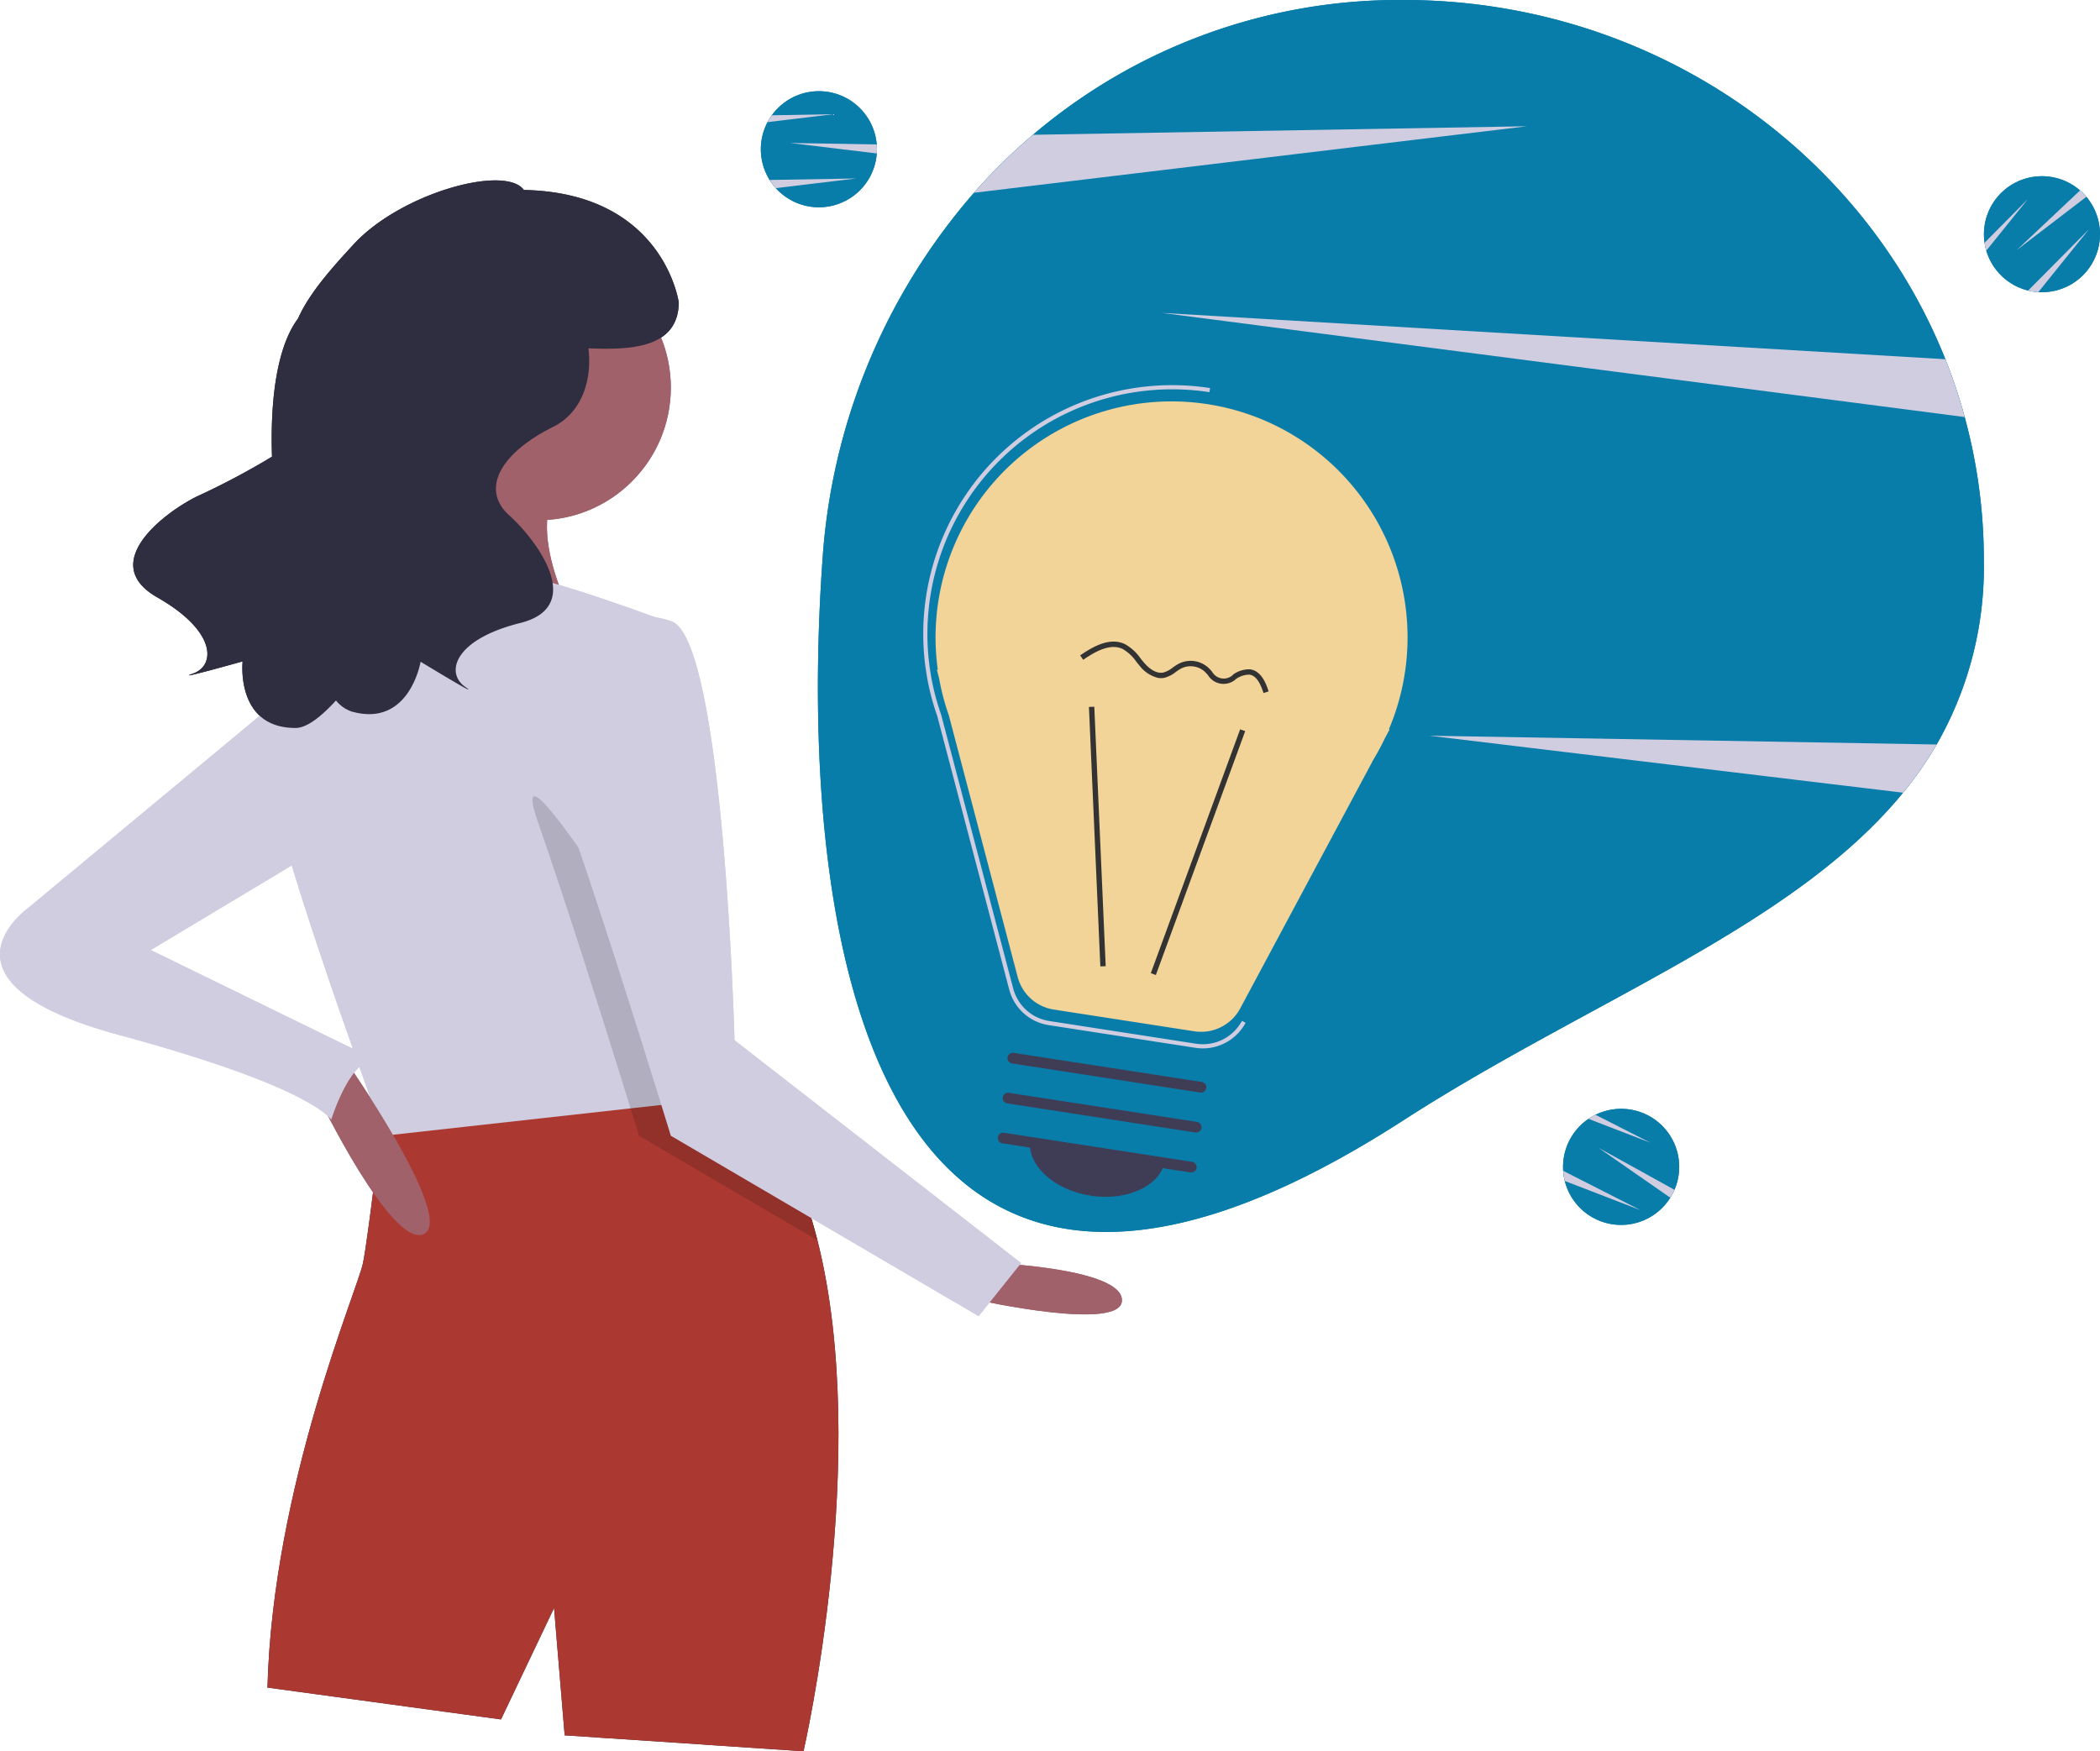 <svg xmlns="http://www.w3.org/2000/svg" width="269.053" height="224.424" viewBox="0 0 269.053 224.424"><defs><style>.a{fill:#097daa;}.b{fill:#d0cde1;}.c{fill:#a0616a;}.d{fill:#2f2e41;}.e{opacity:0.15;}.f{fill:#3f3d56;}.g{fill:#ac3931;}.h{fill:#f2d398;}.i{fill:#333;}</style></defs><g transform="translate(-1208 -1560)"><path class="a" d="M637.427,99.295a45.718,45.718,0,0,1-6.05,23.616,47.188,47.188,0,0,1-4.3,6.175c-14.108,17.255-40.338,26.7-64.045,42-69.978,45.156-77.558-27.2-74.4-71.789a79.556,79.556,0,0,1,19.412-47.089,73.882,73.882,0,0,1,7.556-7.429A72.374,72.374,0,0,1,563.032,27.5c31.682,0,58.738,19.109,69.466,46.038A69.546,69.546,0,0,1,637.427,99.295Z" transform="translate(824.744 1532.497)"/><path class="b" d="M634.18,88.423l-70.836,8.523a73.89,73.89,0,0,1,7.556-7.429Z" transform="translate(769.447 1487.757)"/><path class="b" d="M848.031,383.626a47.19,47.19,0,0,1-4.3,6.175l-60.677-7.3Z" transform="translate(608.09 1271.782)"/><path class="b" d="M756.888,191.841,654.054,178.5l100.359,5.933A69.2,69.2,0,0,1,756.888,191.841Z" transform="translate(702.828 1421.602)"/><path class="a" d="M475.391,78.94c0,.183-.005.364-.021.542a7.436,7.436,0,1,1-13.991-4.013,6.828,6.828,0,0,1,.547-.879,7.434,7.434,0,0,1,13.439,3.745C475.384,78.534,475.391,78.736,475.391,78.94Z" transform="translate(844.963 1500.183)"/><path class="b" d="M485.673,97.3c0,.183-.005.364-.021.542L474.519,96.5l11.128.191C485.665,96.9,485.673,97.1,485.673,97.3Z" transform="translate(834.681 1481.821)"/><path class="b" d="M475.865,113.615l-10.3,1.24a7.456,7.456,0,0,1-.786-1.049Z" transform="translate(841.834 1469.256)"/><path class="b" d="M472.194,82.615l-8.435,1.015a6.844,6.844,0,0,1,.547-.879Z" transform="translate(842.583 1492.022)"/><path class="a" d="M861.522,573.429c-.086.162-.175.319-.273.469a7.436,7.436,0,1,1-10.478-10.1,6.837,6.837,0,0,1,.9-.52,7.434,7.434,0,0,1,10.115,9.608C861.705,573.066,861.618,573.249,861.522,573.429Z" transform="translate(560.748 1139.585)"/><path class="b" d="M874.038,587.225c-.086.162-.175.319-.273.469l-9.207-6.4,9.74,5.386C874.222,586.862,874.134,587.044,874.038,587.225Z" transform="translate(548.232 1125.79)"/><path class="b" d="M857.479,597.5l-9.679-3.733a7.444,7.444,0,0,1-.2-1.3Z" transform="translate(560.689 1117.576)"/><path class="b" d="M867.7,568.973l-7.927-3.058a6.842,6.842,0,0,1,.9-.52Z" transform="translate(551.745 1137.465)"/><path class="a" d="M1063.283,114.75c.128.131.25.264.363.4a7.436,7.436,0,1,1-12.818,6.9,6.85,6.85,0,0,1-.222-1.011,7.434,7.434,0,0,1,12.235-6.7C1062.993,114.464,1063.14,114.6,1063.283,114.75Z" transform="translate(411.658 1470.07)"/><path class="b" d="M1074.943,119.808c.128.131.25.264.363.4l-8.905,6.815,8.1-7.633C1074.654,119.522,1074.8,119.661,1074.943,119.808Z" transform="translate(399.997 1465.013)"/><path class="b" d="M1079.68,138.039l-6.508,8.079a7.444,7.444,0,0,1-1.3-.2Z" transform="translate(395.975 1451.319)"/><path class="b" d="M1056.384,123.526l-5.33,6.616a6.85,6.85,0,0,1-.222-1.011Z" transform="translate(411.432 1461.977)"/><path class="c" d="M567.625,636.956s16.319.68,16.319,4.76-18.359,0-18.359,0Z" transform="translate(767.801 1084.91)"/><path class="d" d="M291.191,633.313l-30.6-2.04-1.36-16.319-6.8,14.28-29.919-4.08c.68-25.839,11.56-51,12.24-54.4s2.305-17.448,2.305-17.448c2.972-6.3,18.543-6.895,30.749-6.324,5.059.231,9.547.666,12.314.979,1.829.2,2.91.354,2.91.354,4.875,5.025,8.017,11.872,9.948,19.522C299.943,595.4,291.191,633.313,291.191,633.313Z" transform="translate(1019.755 1151.11)"/><circle class="c" cx="16.999" cy="16.999" r="16.999" transform="translate(1259.948 1592.67)"/><path class="c" d="M272.938,229.879s-4.76,21.079-12.24,27.2,29.239,0,29.239,0-8.16-13.6-2.04-19.719S272.938,229.879,272.938,229.879Z" transform="translate(992.451 1383.871)"/><path class="b" d="M280.059,371.443l-11.281,1.251L237.221,376.2s-.15-.4-.415-1.129c-2.292-6.249-13.328-36.657-14.545-45.79-1.36-10.2,12.92-22.439,12.92-22.439s13.6-2.72,17.679-2.72,20.4,6.12,20.4,6.12l6.086,54.745.524,4.739Z" transform="translate(1020.008 1329.343)"/><path class="e" d="M386.839,468.6l-22.868-13.4s-.4-1.306-1.081-3.509c-.34-1.1-.755-2.434-1.224-3.944-2.638-8.473-7.065-22.453-10.614-32.666-5.44-15.639,21.079,27.879,21.079,27.879l1.326,1.027.524,4.739c1.829.2,2.91.354,2.91.354C381.766,454.1,384.908,460.949,386.839,468.6Z" transform="translate(925.896 1250.35)"/><path class="b" d="M363.974,326.725s-6.8,8.84-1.36,24.479,12.919,40.119,12.919,40.119l39.439,23.119,5.44-6.8-36.719-28.559s-1.36-51.678-8.16-53.718A13.934,13.934,0,0,0,363.974,326.725Z" transform="translate(918.413 1314.223)"/><path class="c" d="M246.836,543.147s9.52,19.719,13.6,17.679-10.2-22.439-10.2-22.439Z" transform="translate(1001.893 1157.3)"/><path class="b" d="M133.194,352.77,97.155,382.689s-13.6,9.52,11.56,16.319,27.2,10.88,27.2,10.88,2.72-8.84,6.12-7.48l-29.239-14.28,23.8-14.279Z" transform="translate(1114.515 1293.618)"/><path class="d" d="M165.9,155.05a96,96,0,0,0,9.626-5.1c-.249-7.409.663-14.135,3.334-17.7,1.5-3.4,4.647-6.812,7.113-9.5,6.055-6.591,19.444-10.27,21.819-6.977,17.961.355,19.852,14.433,19.852,14.433-.093,5.889-6.214,6.075-11.575,5.86.48,4.02-.8,8.2-4.5,10.05-7.085,3.542-9.21,8.148-5.668,11.336s9.919,11.69,1.417,13.816-9.565,6.376-7.085,8.148-5.668-3.188-5.668-3.188-1.417,8.5-8.856,6.376a4.475,4.475,0,0,1-1.988-1.409c-2.009,2.208-3.8,3.513-5.152,3.52-7.737.041-6.809-8.528-6.809-8.528s-9.183,2.579-6.318,1.542,2.988-5.417-4.626-9.756S161.63,157.165,165.9,155.05Z" transform="translate(1067.323 1468.572)"/><path class="f" d="M545.072,255.578l-.123-.016.3,1.144a30.031,30.031,0,0,0,1.235,4.695l8.825,33.546a5.686,5.686,0,0,0,4.63,4.172l18,2.784a5.686,5.686,0,0,0,5.882-2.935l17.1-31.944a30,30,0,0,0,1.463-2.733l.581-1.085-.091-.012a30.237,30.237,0,1,0-57.8-7.617Z" transform="translate(783.077 1390.257)"/><path class="b" d="M574.7,298.333a6.193,6.193,0,0,1-.947-.073l-18.812-2.91a6.207,6.207,0,0,1-5.055-4.556l-9.224-35.065a31.637,31.637,0,0,1-1.3-4.928l-.233-1.534a31.878,31.878,0,0,1,36.49-35.553l-.081.525a31.358,31.358,0,0,0-35.837,35.3l.179,1.147a31.421,31.421,0,0,0,1.285,4.887l9.231,35.085a5.676,5.676,0,0,0,4.623,4.167l18.811,2.91a5.686,5.686,0,0,0,5.873-2.931l.468.251A6.22,6.22,0,0,1,574.7,298.333Z" transform="translate(787.416 1396.018)"/><rect class="b" width="33.282" height="0.687" transform="translate(1355.443 1684.712) rotate(-69.885)"/><rect class="b" width="0.687" height="33.282" transform="translate(1347.515 1650.597) rotate(-2.516)"/><path class="f" d="M599.513,579.124l-24.1-3.729a.687.687,0,0,1,.21-1.358l24.1,3.729a.687.687,0,1,1-.21,1.358Z" transform="translate(761.014 1131.124)"/><path class="f" d="M601.84,559.851l-24.1-3.729a.687.687,0,0,1,.21-1.358l24.1,3.729a.687.687,0,0,1-.21,1.358Z" transform="translate(759.305 1145.278)"/><path class="f" d="M604.167,540.578l-24.1-3.729a.687.687,0,0,1,.21-1.358l24.1,3.729a.687.687,0,0,1-.21,1.358Z" transform="translate(757.596 1159.432)"/><path class="f" d="M598.046,584.267c4.781.74,9.069-1.325,9.578-4.613l-17.314-2.679C589.8,580.263,593.265,583.528,598.046,584.267Z" transform="translate(749.679 1128.959)"/><path class="b" d="M624.549,341.736a4.232,4.232,0,0,1-2.346-1.517c-.153-.179-.3-.364-.451-.55a5.366,5.366,0,0,0-1.771-1.648c-1.577-.736-3.435.292-5.043,1.394l-.389-.567c1.769-1.212,3.831-2.332,5.722-1.45a5.953,5.953,0,0,1,2.016,1.84c.145.18.289.36.437.533.485.566,1.452,1.484,2.489,1.273a3.346,3.346,0,0,0,1.194-.632,6.393,6.393,0,0,1,.845-.533,3.365,3.365,0,0,1,3.694.522,6.675,6.675,0,0,1,.5.53,1.71,1.71,0,0,0,2.765.325,3.553,3.553,0,0,1,2.08-.623l.074.01c1.353.209,1.977,1.706,2.33,2.823l-.655.207c-.48-1.518-1.064-2.273-1.83-2.358a3.021,3.021,0,0,0-1.673.545,2.344,2.344,0,0,1-3.608-.476,6.048,6.048,0,0,0-.448-.476,2.7,2.7,0,0,0-2.925-.413,5.8,5.8,0,0,0-.753.478,3.9,3.9,0,0,1-1.453.744A2.258,2.258,0,0,1,624.549,341.736Z" transform="translate(731.841 1305.139)"/><path class="a" d="M637.427,99.295a45.718,45.718,0,0,1-6.05,23.616,47.188,47.188,0,0,1-4.3,6.175c-14.108,17.255-40.338,26.7-64.045,42-69.978,45.156-77.558-27.2-74.4-71.789a79.556,79.556,0,0,1,19.412-47.089,73.882,73.882,0,0,1,7.556-7.429A72.374,72.374,0,0,1,563.032,27.5c31.682,0,58.738,19.109,69.466,46.038A69.546,69.546,0,0,1,637.427,99.295Z" transform="translate(824.744 1532.497)"/><path class="b" d="M634.18,88.423l-70.836,8.523a73.89,73.89,0,0,1,7.556-7.429Z" transform="translate(769.447 1487.757)"/><path class="b" d="M848.031,383.626a47.19,47.19,0,0,1-4.3,6.175l-60.677-7.3Z" transform="translate(608.09 1271.782)"/><path class="b" d="M756.888,191.841,654.054,178.5l100.359,5.933A69.2,69.2,0,0,1,756.888,191.841Z" transform="translate(702.828 1421.602)"/><path class="a" d="M475.391,78.94c0,.183-.005.364-.021.542a7.436,7.436,0,1,1-13.991-4.013,6.828,6.828,0,0,1,.547-.879,7.434,7.434,0,0,1,13.439,3.745C475.384,78.534,475.391,78.736,475.391,78.94Z" transform="translate(844.963 1500.183)"/><path class="b" d="M485.673,97.3c0,.183-.005.364-.021.542L474.519,96.5l11.128.191C485.665,96.9,485.673,97.1,485.673,97.3Z" transform="translate(834.681 1481.821)"/><path class="b" d="M475.865,113.615l-10.3,1.24a7.456,7.456,0,0,1-.786-1.049Z" transform="translate(841.834 1469.256)"/><path class="b" d="M472.194,82.615l-8.435,1.015a6.844,6.844,0,0,1,.547-.879Z" transform="translate(842.583 1492.022)"/><path class="a" d="M861.522,573.429c-.086.162-.175.319-.273.469a7.436,7.436,0,1,1-10.478-10.1,6.837,6.837,0,0,1,.9-.52,7.434,7.434,0,0,1,10.115,9.608C861.705,573.066,861.618,573.249,861.522,573.429Z" transform="translate(560.748 1139.585)"/><path class="b" d="M874.038,587.225c-.086.162-.175.319-.273.469l-9.207-6.4,9.74,5.386C874.222,586.862,874.134,587.044,874.038,587.225Z" transform="translate(548.232 1125.79)"/><path class="b" d="M857.479,597.5l-9.679-3.733a7.444,7.444,0,0,1-.2-1.3Z" transform="translate(560.689 1117.576)"/><path class="b" d="M867.7,568.973l-7.927-3.058a6.842,6.842,0,0,1,.9-.52Z" transform="translate(551.745 1137.465)"/><path class="a" d="M1063.283,114.75c.128.131.25.264.363.4a7.436,7.436,0,1,1-12.818,6.9,6.85,6.85,0,0,1-.222-1.011,7.434,7.434,0,0,1,12.235-6.7C1062.993,114.464,1063.14,114.6,1063.283,114.75Z" transform="translate(411.658 1470.07)"/><path class="b" d="M1074.943,119.808c.128.131.25.264.363.4l-8.905,6.815,8.1-7.633C1074.654,119.522,1074.8,119.661,1074.943,119.808Z" transform="translate(399.997 1465.013)"/><path class="b" d="M1079.68,138.039l-6.508,8.079a7.444,7.444,0,0,1-1.3-.2Z" transform="translate(395.975 1451.319)"/><path class="b" d="M1056.384,123.526l-5.33,6.616a6.85,6.85,0,0,1-.222-1.011Z" transform="translate(411.432 1461.977)"/><path class="c" d="M567.625,636.956s16.319.68,16.319,4.76-18.359,0-18.359,0Z" transform="translate(767.801 1084.91)"/><path class="g" d="M291.191,633.313l-30.6-2.04-1.36-16.319-6.8,14.28-29.919-4.08c.68-25.839,11.56-51,12.24-54.4s2.305-17.448,2.305-17.448c2.972-6.3,18.543-6.895,30.749-6.324,5.059.231,9.547.666,12.314.979,1.829.2,2.91.354,2.91.354,4.875,5.025,8.017,11.872,9.948,19.522C299.943,595.4,291.191,633.313,291.191,633.313Z" transform="translate(1019.755 1151.11)"/><circle class="c" cx="16.999" cy="16.999" r="16.999" transform="translate(1259.948 1592.67)"/><path class="c" d="M272.938,229.879s-4.76,21.079-12.24,27.2,29.239,0,29.239,0-8.16-13.6-2.04-19.719S272.938,229.879,272.938,229.879Z" transform="translate(992.451 1383.871)"/><path class="b" d="M280.059,371.443l-11.281,1.251L237.221,376.2s-.15-.4-.415-1.129c-2.292-6.249-13.328-36.657-14.545-45.79-1.36-10.2,12.92-22.439,12.92-22.439s13.6-2.72,17.679-2.72,20.4,6.12,20.4,6.12l6.086,54.745.524,4.739Z" transform="translate(1020.008 1329.343)"/><path class="e" d="M386.839,468.6l-22.868-13.4s-.4-1.306-1.081-3.509c-.34-1.1-.755-2.434-1.224-3.944-2.638-8.473-7.065-22.453-10.614-32.666-5.44-15.639,21.079,27.879,21.079,27.879l1.326,1.027.524,4.739c1.829.2,2.91.354,2.91.354C381.766,454.1,384.908,460.949,386.839,468.6Z" transform="translate(925.896 1250.35)"/><path class="b" d="M363.974,326.725s-6.8,8.84-1.36,24.479,12.919,40.119,12.919,40.119l39.439,23.119,5.44-6.8-36.719-28.559s-1.36-51.678-8.16-53.718A13.934,13.934,0,0,0,363.974,326.725Z" transform="translate(918.413 1314.223)"/><path class="c" d="M246.836,543.147s9.52,19.719,13.6,17.679-10.2-22.439-10.2-22.439Z" transform="translate(1001.893 1157.3)"/><path class="b" d="M133.194,352.77,97.155,382.689s-13.6,9.52,11.56,16.319,27.2,10.88,27.2,10.88,2.72-8.84,6.12-7.48l-29.239-14.28,23.8-14.279Z" transform="translate(1114.515 1293.618)"/><path class="d" d="M165.9,155.05a96,96,0,0,0,9.626-5.1c-.249-7.409.663-14.135,3.334-17.7,1.5-3.4,4.647-6.812,7.113-9.5,6.055-6.591,19.444-10.27,21.819-6.977,17.961.355,19.852,14.433,19.852,14.433-.093,5.889-6.214,6.075-11.575,5.86.48,4.02-.8,8.2-4.5,10.05-7.085,3.542-9.21,8.148-5.668,11.336s9.919,11.69,1.417,13.816-9.565,6.376-7.085,8.148-5.668-3.188-5.668-3.188-1.417,8.5-8.856,6.376a4.475,4.475,0,0,1-1.988-1.409c-2.009,2.208-3.8,3.513-5.152,3.52-7.737.041-6.809-8.528-6.809-8.528s-9.183,2.579-6.318,1.542,2.988-5.417-4.626-9.756S161.63,157.165,165.9,155.05Z" transform="translate(1067.323 1468.572)"/><path class="h" d="M545.072,255.578l-.123-.016.3,1.144a30.031,30.031,0,0,0,1.235,4.695l8.825,33.546a5.686,5.686,0,0,0,4.63,4.172l18,2.784a5.686,5.686,0,0,0,5.882-2.935l17.1-31.944a30,30,0,0,0,1.463-2.733l.581-1.085-.091-.012a30.237,30.237,0,1,0-57.8-7.617Z" transform="translate(783.077 1390.257)"/><path class="b" d="M574.7,298.333a6.193,6.193,0,0,1-.947-.073l-18.812-2.91a6.207,6.207,0,0,1-5.055-4.556l-9.224-35.065a31.637,31.637,0,0,1-1.3-4.928l-.233-1.534a31.878,31.878,0,0,1,36.49-35.553l-.081.525a31.358,31.358,0,0,0-35.837,35.3l.179,1.147a31.421,31.421,0,0,0,1.285,4.887l9.231,35.085a5.676,5.676,0,0,0,4.623,4.167l18.811,2.91a5.686,5.686,0,0,0,5.873-2.931l.468.251A6.22,6.22,0,0,1,574.7,298.333Z" transform="translate(787.416 1396.018)"/><rect class="i" width="33.282" height="0.687" transform="translate(1355.443 1684.712) rotate(-69.885)"/><rect class="i" width="0.687" height="33.282" transform="translate(1347.515 1650.597) rotate(-2.516)"/><path class="f" d="M599.513,579.124l-24.1-3.729a.687.687,0,0,1,.21-1.358l24.1,3.729a.687.687,0,1,1-.21,1.358Z" transform="translate(761.014 1131.124)"/><path class="f" d="M601.84,559.851l-24.1-3.729a.687.687,0,0,1,.21-1.358l24.1,3.729a.687.687,0,0,1-.21,1.358Z" transform="translate(759.305 1145.278)"/><path class="f" d="M604.167,540.578l-24.1-3.729a.687.687,0,0,1,.21-1.358l24.1,3.729a.687.687,0,0,1-.21,1.358Z" transform="translate(757.596 1159.432)"/><path class="f" d="M598.046,584.267c4.781.74,9.069-1.325,9.578-4.613l-17.314-2.679C589.8,580.263,593.265,583.528,598.046,584.267Z" transform="translate(749.679 1128.959)"/><path class="i" d="M624.549,341.736a4.232,4.232,0,0,1-2.346-1.517c-.153-.179-.3-.364-.451-.55a5.366,5.366,0,0,0-1.771-1.648c-1.577-.736-3.435.292-5.043,1.394l-.389-.567c1.769-1.212,3.831-2.332,5.722-1.45a5.953,5.953,0,0,1,2.016,1.84c.145.18.289.36.437.533.485.566,1.452,1.484,2.489,1.273a3.346,3.346,0,0,0,1.194-.632,6.393,6.393,0,0,1,.845-.533,3.365,3.365,0,0,1,3.694.522,6.675,6.675,0,0,1,.5.53,1.71,1.71,0,0,0,2.765.325,3.553,3.553,0,0,1,2.08-.623l.074.01c1.353.209,1.977,1.706,2.33,2.823l-.655.207c-.48-1.518-1.064-2.273-1.83-2.358a3.021,3.021,0,0,0-1.673.545,2.344,2.344,0,0,1-3.608-.476,6.048,6.048,0,0,0-.448-.476,2.7,2.7,0,0,0-2.925-.413,5.8,5.8,0,0,0-.753.478,3.9,3.9,0,0,1-1.453.744A2.258,2.258,0,0,1,624.549,341.736Z" transform="translate(731.841 1305.139)"/></g></svg>